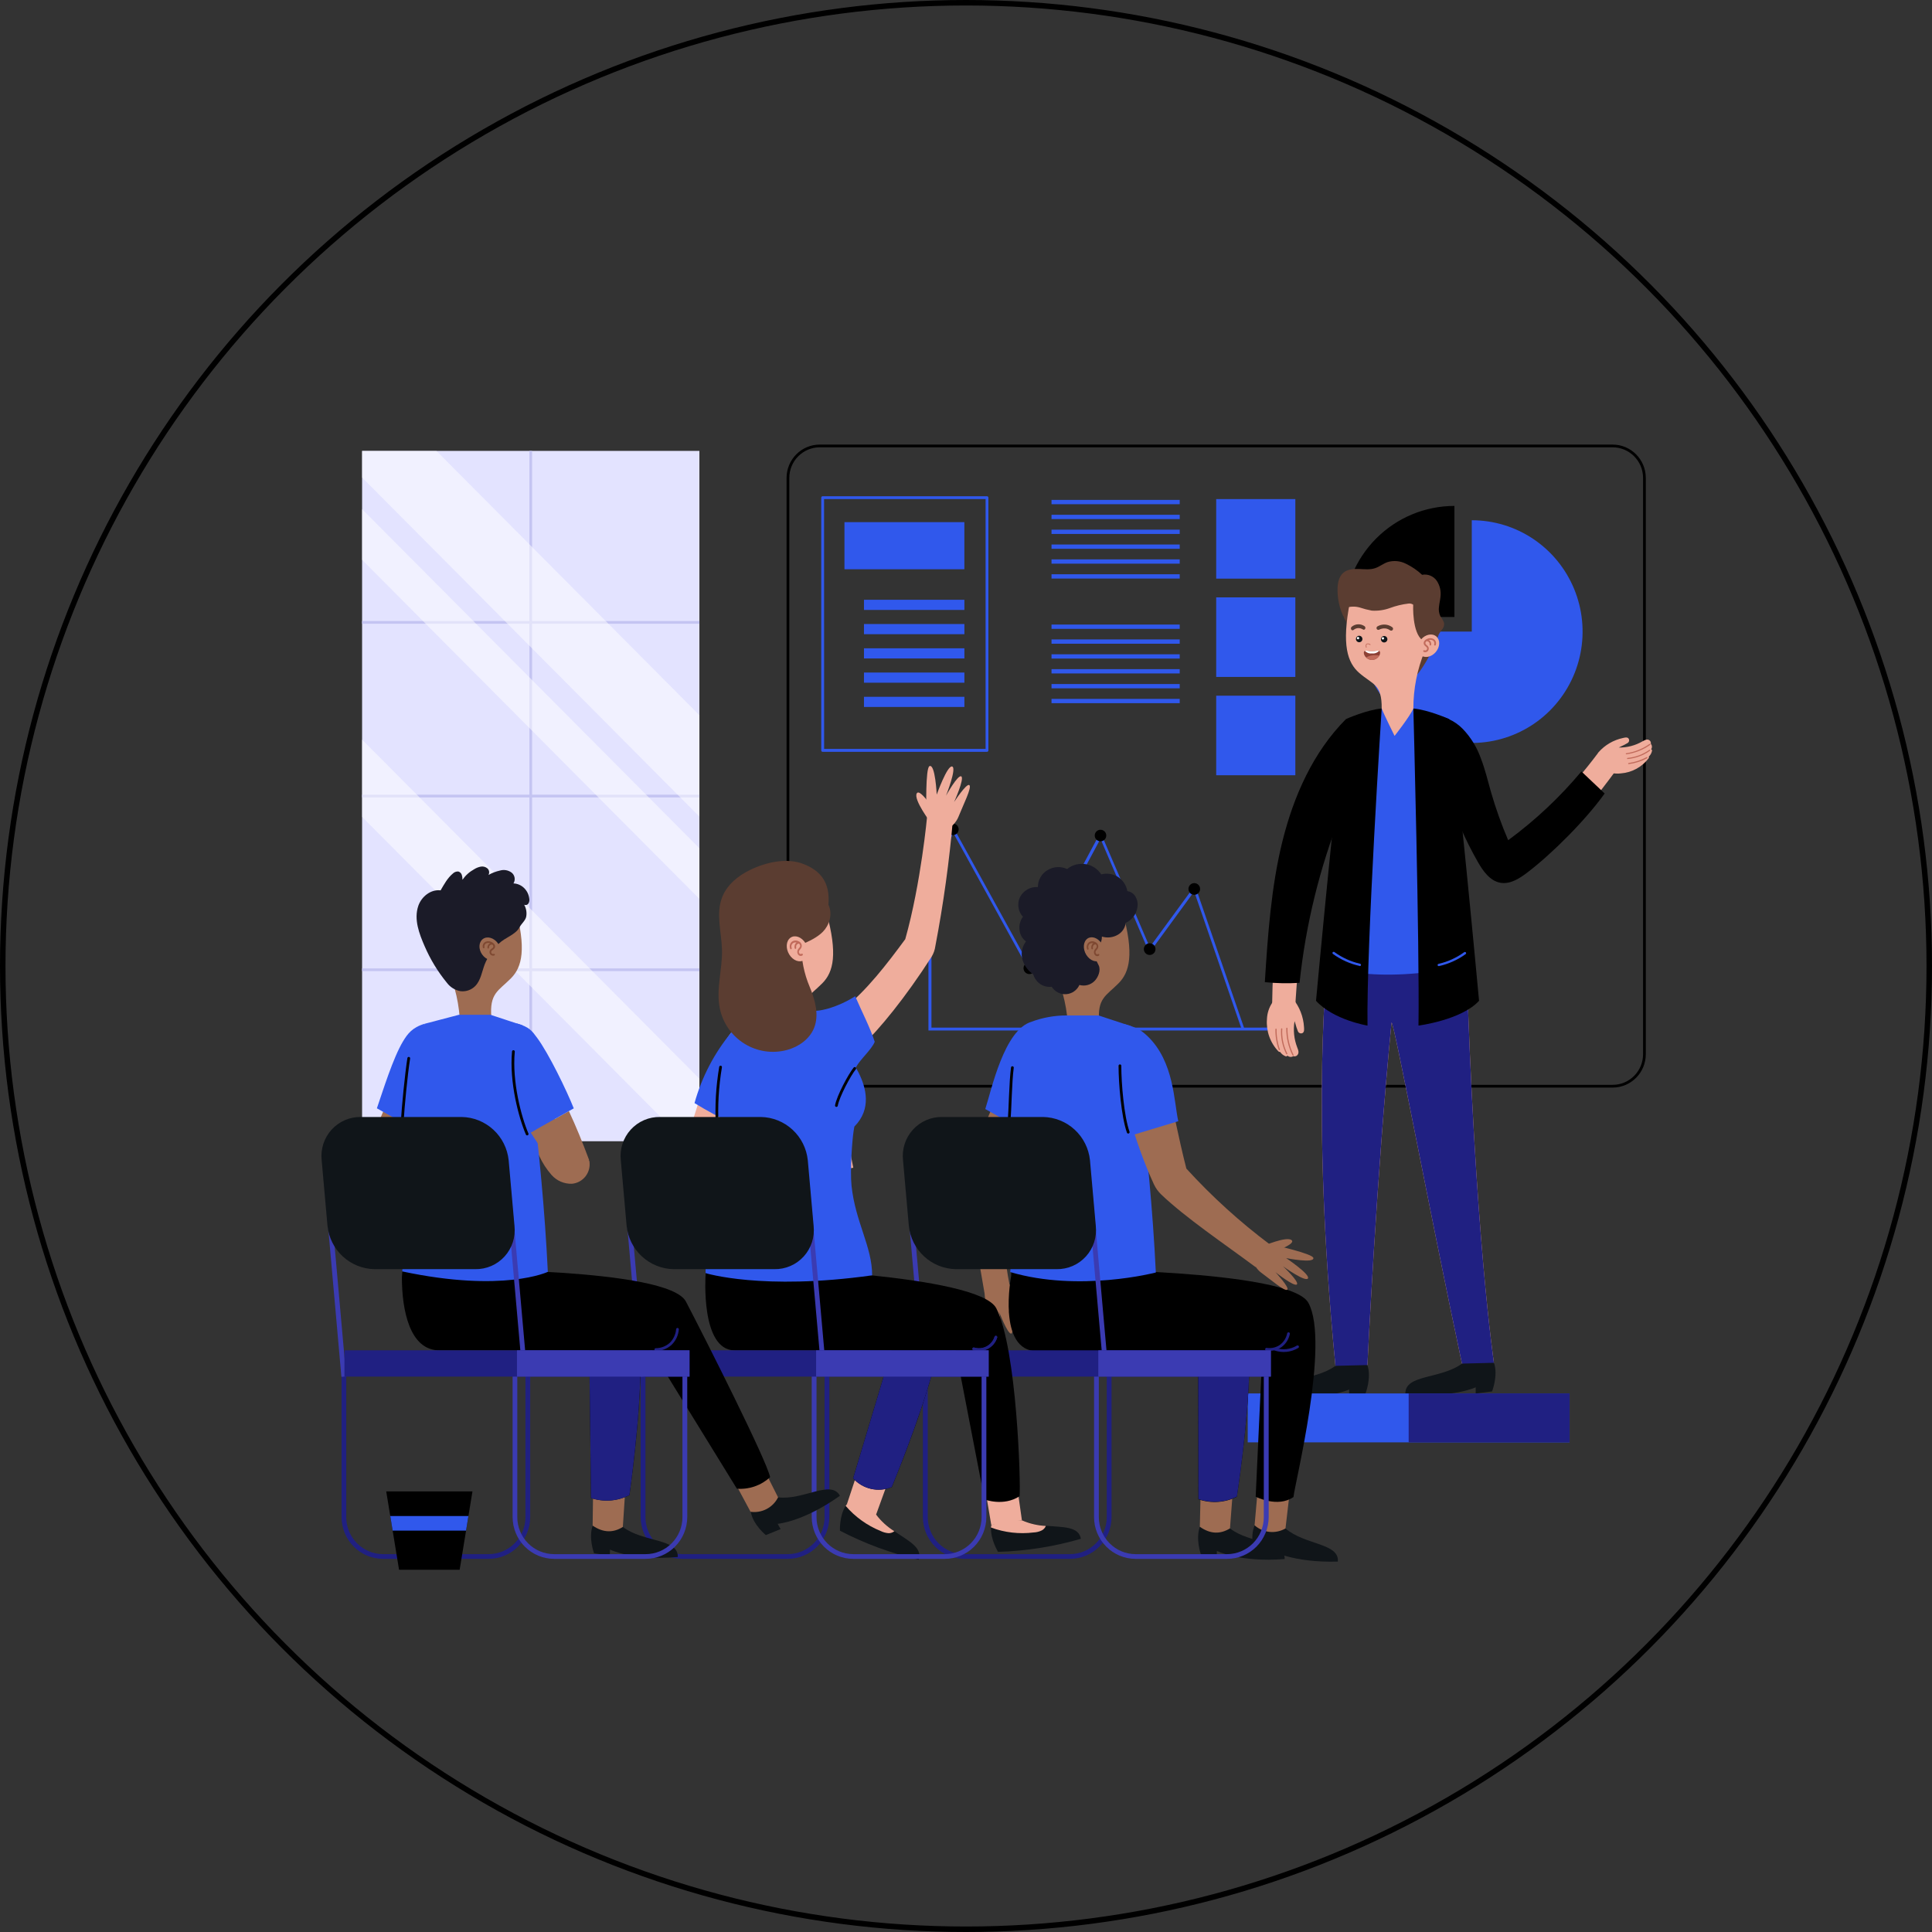 <svg xmlns="http://www.w3.org/2000/svg" width="352" height="352" viewBox="0 0 352 352" fill="none"><rect x="0" y="0" width="352" height="352" fill="#333333" stroke="none"/><g clip-path="url(#clip0_224_192)"><path d="M127.427 82.15H65.971V207.928H127.427V82.15Z" fill="#E3E3FF"></path><path d="M96.945 207.928H96.453V176.932H65.971V176.437H96.453V145.286H65.971V144.791H96.453V113.641H65.971V113.151H96.453V82.15H96.945V113.151H127.427V113.641H96.945V144.791H127.427V145.286H96.945V176.437H127.427V176.932H96.945V207.928Z" fill="#C4C4F2"></path><g opacity="0.5"><path d="M127.427 148.78L65.971 87.001V82.15H79.516L127.427 130.308V148.78Z" fill="white"></path><path d="M127.427 163.774L65.971 101.996V92.768L127.427 154.546V163.774Z" fill="white"></path><path d="M127.427 207.928H124.763L65.971 148.833V134.759L127.427 196.532V207.928Z" fill="white"></path></g><path d="M149.354 81.25H293.811C297.01 81.25 299.606 83.857 299.606 87.076V192.076C299.606 195.294 297.01 197.901 293.811 197.901H149.354C146.155 197.901 143.559 195.294 143.559 192.076V87.076C143.559 83.857 146.155 81.25 149.354 81.25Z" stroke="black" stroke-width="0.5"></path><path d="M244.809 112.411C244.822 107.04 246.953 101.894 250.736 98.1C254.519 94.307 259.644 92.177 264.988 92.177V112.411H244.809Z" fill="black"></path><path d="M247.972 115.073C247.972 119.086 249.156 123.009 251.374 126.345C253.592 129.682 256.744 132.282 260.433 133.817C264.121 135.353 268.18 135.754 272.095 134.971C276.01 134.188 279.607 132.255 282.429 129.417C285.252 126.579 287.174 122.964 287.952 119.028C288.73 115.092 288.33 111.013 286.801 107.306C285.273 103.599 282.685 100.431 279.365 98.202C276.045 95.974 272.142 94.785 268.15 94.786V115.073H247.972Z" fill="#3058EC"></path><path d="M226.649 187.23L217.877 161.783C217.861 161.738 217.833 161.699 217.797 161.669C217.761 161.639 217.717 161.619 217.67 161.612C217.624 161.605 217.577 161.611 217.534 161.629C217.491 161.647 217.454 161.676 217.427 161.713L209.48 172.565L200.718 152.129C200.7 152.084 200.669 152.045 200.63 152.017C200.59 151.989 200.544 151.972 200.496 151.969C200.446 151.965 200.396 151.976 200.353 152.001C200.309 152.025 200.274 152.063 200.252 152.108L187.538 175.867L173.817 150.973C173.795 150.929 173.759 150.893 173.716 150.87C173.672 150.846 173.623 150.836 173.574 150.84C173.524 150.842 173.477 150.858 173.437 150.888C173.397 150.917 173.367 150.958 173.351 151.005L169.685 160.627V145.042H169.156V187.752H230.999V187.219L226.649 187.23ZM169.707 162.081L173.653 151.713L187.337 176.532C187.353 176.578 187.385 176.616 187.427 176.64C187.468 176.665 187.517 176.674 187.564 176.666C187.61 176.665 187.655 176.653 187.694 176.63C187.733 176.606 187.765 176.573 187.787 176.532L200.501 152.826L209.226 173.188C209.243 173.231 209.272 173.268 209.309 173.296C209.345 173.324 209.389 173.341 209.434 173.346C209.48 173.351 209.526 173.343 209.568 173.324C209.609 173.305 209.645 173.274 209.671 173.236L217.57 162.422L226.12 187.23H169.707V162.081Z" fill="#3058EC"></path><path d="M200.506 153.284C201.086 153.284 201.555 152.812 201.555 152.23C201.555 151.648 201.086 151.176 200.506 151.176C199.927 151.176 199.457 151.648 199.457 152.23C199.457 152.812 199.927 153.284 200.506 153.284Z" fill="black"></path><path d="M218.65 161.964C218.65 162.174 218.588 162.38 218.472 162.555C218.355 162.731 218.19 162.867 217.996 162.948C217.803 163.028 217.59 163.049 217.384 163.008C217.179 162.967 216.99 162.866 216.842 162.717C216.693 162.568 216.592 162.378 216.552 162.172C216.511 161.965 216.532 161.751 216.612 161.556C216.692 161.362 216.828 161.195 217.002 161.078C217.176 160.961 217.381 160.899 217.591 160.899C217.872 160.899 218.141 161.011 218.34 161.211C218.539 161.41 218.65 161.681 218.65 161.964Z" fill="black"></path><path d="M188.603 176.405C188.603 176.615 188.541 176.821 188.424 176.996C188.308 177.171 188.142 177.308 187.949 177.389C187.755 177.469 187.542 177.49 187.337 177.449C187.131 177.408 186.942 177.307 186.794 177.158C186.646 177.009 186.545 176.819 186.504 176.612C186.463 176.406 186.484 176.192 186.564 175.997C186.645 175.803 186.78 175.636 186.955 175.519C187.129 175.402 187.334 175.34 187.543 175.34C187.824 175.34 188.094 175.452 188.292 175.652C188.491 175.851 188.603 176.122 188.603 176.405Z" fill="black"></path><path d="M210.524 172.922C210.524 173.133 210.462 173.339 210.345 173.514C210.229 173.689 210.063 173.826 209.87 173.906C209.676 173.987 209.463 174.008 209.258 173.967C209.052 173.926 208.863 173.824 208.715 173.675C208.567 173.526 208.466 173.337 208.425 173.13C208.384 172.923 208.405 172.709 208.485 172.515C208.566 172.32 208.701 172.154 208.876 172.037C209.05 171.92 209.255 171.857 209.464 171.857C209.745 171.857 210.015 171.97 210.214 172.169C210.412 172.369 210.524 172.64 210.524 172.922Z" fill="black"></path><path d="M173.611 152.156C174.19 152.156 174.66 151.683 174.66 151.101C174.66 150.519 174.19 150.047 173.611 150.047C173.032 150.047 172.562 150.519 172.562 151.101C172.562 151.683 173.032 152.156 173.611 152.156Z" fill="black"></path><path d="M179.819 136.98H149.883C149.849 136.98 149.816 136.974 149.784 136.962C149.753 136.949 149.724 136.931 149.7 136.907C149.676 136.883 149.657 136.855 149.644 136.823C149.63 136.792 149.624 136.758 149.624 136.724V90.67C149.624 90.601 149.651 90.534 149.7 90.485C149.748 90.436 149.814 90.409 149.883 90.409H179.819C179.888 90.409 179.954 90.436 180.003 90.485C180.052 90.534 180.079 90.601 180.079 90.67V136.724C180.079 136.758 180.072 136.792 180.059 136.823C180.046 136.855 180.027 136.883 180.003 136.907C179.979 136.931 179.95 136.949 179.918 136.962C179.887 136.974 179.853 136.98 179.819 136.98ZM150.153 136.447H179.571V90.925H150.143L150.153 136.447Z" fill="#3058EC"></path><path d="M175.703 95.132H153.856V103.716H175.703V95.132Z" fill="#3058EC"></path><path d="M175.709 109.275H157.411V111.128H175.709V109.275Z" fill="#3058EC"></path><path d="M175.709 113.694H157.411V115.547H175.709V113.694Z" fill="#3058EC"></path><path d="M175.709 118.114H157.411V119.967H175.709V118.114Z" fill="#3058EC"></path><path d="M175.709 122.534H157.411V124.387H175.709V122.534Z" fill="#3058EC"></path><path d="M175.709 126.953H157.411V128.806H175.709V126.953Z" fill="#3058EC"></path><path d="M214.937 91.08H191.58V91.863H214.937V91.08Z" fill="#3058EC"></path><path d="M214.937 93.79H191.58V94.573H214.937V93.79Z" fill="#3058EC"></path><path d="M214.937 96.501H191.58V97.283H214.937V96.501Z" fill="#3058EC"></path><path d="M214.937 99.206H191.58V99.988H214.937V99.206Z" fill="#3058EC"></path><path d="M214.937 101.916H191.58V102.699H214.937V101.916Z" fill="#3058EC"></path><path d="M214.937 104.626H191.58V105.409H214.937V104.626Z" fill="#3058EC"></path><path d="M214.937 113.79H191.58V114.573H214.937V113.79Z" fill="#3058EC"></path><path d="M214.937 116.5H191.58V117.283H214.937V116.5Z" fill="#3058EC"></path><path d="M214.937 119.206H191.58V119.988H214.937V119.206Z" fill="#3058EC"></path><path d="M214.937 121.916H191.58V122.699H214.937V121.916Z" fill="#3058EC"></path><path d="M214.937 124.626H191.58V125.409H214.937V124.626Z" fill="#3058EC"></path><path d="M214.937 127.331H191.58V128.114H214.937V127.331Z" fill="#3058EC"></path><path d="M236.005 90.931H221.585V105.425H236.005V90.931Z" fill="#3058EC"></path><path d="M236.005 108.838H221.585V123.332H236.005V108.838Z" fill="#3058EC"></path><path d="M236.005 126.751H221.585V141.245H236.005V126.751Z" fill="#3058EC"></path><path d="M253.926 174.009L241.954 174.2C241.954 174.2 238.659 201.554 243.31 248.849C245.254 250.031 247.204 249.956 249.137 248.705C249.137 248.705 250.764 214.477 253.529 186.288M253.529 186.288C254.022 186.288 260.511 221.075 266.36 248.439C268.283 249.637 270.232 249.53 272.187 248.295C272.187 248.295 268.664 224.988 267.133 173.796L253.889 174.009" fill="#EFAD9C"></path><path d="M253.926 174.009L241.954 174.2C241.954 174.2 238.659 201.554 243.31 248.849C245.254 250.031 247.204 249.956 249.137 248.705C249.137 248.705 250.764 214.477 253.529 186.288M253.529 186.288C254.022 186.288 260.511 221.075 266.36 248.439C268.283 249.637 270.232 249.53 272.187 248.295C272.187 248.295 268.664 224.988 267.133 173.796L253.889 174.009" fill="#202082"></path><path d="M243.31 248.849C239.443 251.703 232.927 250.776 232.985 254.317C241.509 255.228 245.8 253.162 245.8 253.162V254.301L248.772 253.923C248.772 253.923 249.927 251.037 249.127 248.705L243.31 248.849Z" fill="#101519"></path><path d="M266.37 248.439C262.503 251.298 255.987 250.372 256.051 253.907C264.574 254.818 268.865 252.757 268.865 252.757V253.891L271.843 253.513C271.843 253.513 272.992 250.633 272.197 248.295L266.37 248.439Z" fill="#101519"></path><path d="M274.894 153.87C281.028 149.046 286.501 143.43 291.173 137.166L295.072 139.482C289.902 146.532 286.665 150.329 282.31 154.727C281.177 155.867 278.989 157.672 277.013 159.232C276.512 159.629 275.932 159.913 275.312 160.064C274.692 160.215 274.047 160.229 273.421 160.105C272.795 159.982 272.203 159.724 271.685 159.349C271.168 158.974 270.737 158.491 270.423 157.933C262.567 144.003 261.883 135.223 261.883 135.223L271.318 144.014C272.176 147.41 273.368 150.712 274.878 153.87" fill="#EFAD9C"></path><path d="M291.221 137.081C291.198 137.106 291.181 137.135 291.17 137.168C291.16 137.2 291.157 137.234 291.162 137.268C291.166 137.302 291.178 137.334 291.197 137.362C291.215 137.391 291.24 137.415 291.269 137.432C291.266 137.459 291.266 137.486 291.269 137.512C291.269 138.577 291.396 139.855 292.439 140.441C293.344 140.868 294.35 141.028 295.342 140.904C296.333 140.828 297.296 140.54 298.168 140.059C299.039 139.579 299.799 138.918 300.396 138.119C300.42 138.081 300.433 138.037 300.433 137.992C300.433 137.946 300.42 137.902 300.396 137.864C300.698 137.579 300.906 137.207 300.989 136.799C301.003 136.741 300.994 136.68 300.964 136.629C300.935 136.577 300.887 136.539 300.83 136.522C300.874 136.452 300.91 136.377 300.936 136.298C300.979 136.165 300.987 136.022 300.958 135.885C300.929 135.748 300.865 135.62 300.772 135.515C300.796 135.396 300.785 135.273 300.741 135.159C300.697 135.046 300.621 134.948 300.523 134.877C300.084 134.557 299.612 134.877 299.225 135.084C297.921 135.836 296.438 136.221 294.934 136.197L295.332 135.995C295.744 135.817 296.144 135.61 296.529 135.377C296.6 135.337 296.662 135.282 296.71 135.215C296.758 135.149 296.791 135.073 296.807 134.992C296.822 134.911 296.82 134.828 296.801 134.749C296.781 134.669 296.744 134.594 296.693 134.53C296.444 134.254 296.004 134.392 295.708 134.456C293.969 134.82 292.395 135.741 291.221 137.081Z" fill="#EFAD9C"></path><path d="M300.693 135.59C300.7 135.611 300.701 135.634 300.694 135.655C300.687 135.676 300.674 135.694 300.656 135.707C299.368 136.62 297.882 137.211 296.322 137.432C296.296 137.434 296.27 137.427 296.248 137.411C296.227 137.396 296.212 137.373 296.206 137.347C296.204 137.334 296.205 137.32 296.209 137.308C296.213 137.295 296.219 137.283 296.228 137.272C296.236 137.262 296.246 137.253 296.258 137.247C296.27 137.241 296.283 137.237 296.296 137.235C297.821 137.012 299.272 136.432 300.534 135.542C300.544 135.534 300.557 135.529 300.569 135.526C300.582 135.523 300.595 135.523 300.608 135.525C300.621 135.528 300.634 135.533 300.645 135.54C300.655 135.548 300.665 135.557 300.672 135.569L300.693 135.59Z" fill="#C16B5B"></path><path d="M300.64 136.671C300.647 136.692 300.648 136.715 300.641 136.736C300.634 136.757 300.621 136.775 300.603 136.788C299.409 137.642 298.01 138.16 296.55 138.29C296.537 138.291 296.523 138.29 296.511 138.286C296.498 138.282 296.486 138.276 296.476 138.268C296.465 138.259 296.457 138.249 296.45 138.237C296.444 138.225 296.44 138.212 296.439 138.199C296.437 138.186 296.439 138.172 296.442 138.16C296.446 138.147 296.452 138.135 296.461 138.124C296.469 138.114 296.479 138.105 296.491 138.099C296.503 138.093 296.516 138.089 296.529 138.087C297.954 137.962 299.32 137.456 300.486 136.623C300.505 136.605 300.529 136.596 300.555 136.596C300.581 136.596 300.605 136.605 300.624 136.623C300.635 136.636 300.641 136.653 300.64 136.671Z" fill="#C16B5B"></path><path d="M300.142 138.039C300.148 138.061 300.147 138.083 300.138 138.104C300.129 138.124 300.114 138.141 300.094 138.151C299.051 138.705 297.917 139.066 296.746 139.216C296.719 139.22 296.692 139.212 296.671 139.196C296.65 139.179 296.636 139.155 296.632 139.128C296.629 139.101 296.636 139.074 296.652 139.053C296.669 139.031 296.693 139.017 296.72 139.014C297.868 138.862 298.979 138.501 299.999 137.949C300.01 137.942 300.023 137.939 300.036 137.937C300.049 137.936 300.062 137.937 300.074 137.941C300.087 137.945 300.098 137.952 300.108 137.96C300.118 137.969 300.126 137.98 300.131 137.991C300.136 137.992 300.141 137.995 300.145 137.998C300.149 138.002 300.151 138.007 300.152 138.012C300.154 138.017 300.153 138.022 300.151 138.027C300.149 138.032 300.146 138.036 300.142 138.039Z" fill="#C16B5B"></path><path d="M274.783 153.082C273.55 150.209 272.499 147.26 271.636 144.254C271.053 142.214 270.576 140.148 269.803 138.167C269.098 136.161 267.972 134.331 266.503 132.8C265.012 131.265 262.988 130.37 260.855 130.302C261.707 139.706 264.566 148.814 269.236 157.006C270.2 158.705 271.472 160.521 273.395 160.84C275.143 161.133 276.801 160.079 278.215 159.009C282.824 155.515 289.006 149.285 292.36 144.568C290.961 143.226 289.547 141.905 288.122 140.553C284.192 145.253 279.714 149.459 274.783 153.082Z" fill="black"></path><path d="M242.696 134.647C242.696 134.647 232.286 146.953 231.772 183.157H236.01C236.01 183.157 236.81 161.005 243.956 147.518L242.696 134.647Z" fill="#EFAD9C"></path><path d="M235.549 181.942C235.526 181.914 235.497 181.892 235.464 181.877C235.431 181.861 235.395 181.853 235.359 181.853C235.322 181.853 235.286 181.861 235.253 181.877C235.22 181.892 235.191 181.914 235.168 181.942C235.143 181.929 235.116 181.918 235.088 181.911C233.934 181.751 232.583 181.671 231.793 182.693C231.196 183.592 230.862 184.642 230.829 185.723C230.749 186.795 230.897 187.871 231.262 188.881C231.628 189.891 232.202 190.811 232.948 191.58C232.983 191.615 233.027 191.639 233.074 191.651C233.122 191.662 233.172 191.66 233.218 191.644C233.469 192.013 233.826 192.295 234.241 192.454C234.299 192.476 234.364 192.475 234.422 192.451C234.48 192.427 234.527 192.383 234.553 192.326C234.624 192.383 234.7 192.433 234.781 192.475C234.915 192.543 235.065 192.574 235.215 192.565C235.365 192.556 235.51 192.506 235.634 192.422C235.756 192.468 235.888 192.478 236.015 192.449C236.142 192.421 236.258 192.356 236.349 192.262C236.762 191.841 236.524 191.293 236.349 190.84C235.759 189.316 235.591 187.66 235.862 186.048C235.909 186.197 235.957 186.351 236.01 186.501C236.132 186.972 236.286 187.435 236.471 187.885C236.503 187.967 236.552 188.042 236.615 188.104C236.678 188.165 236.754 188.213 236.837 188.243C236.92 188.272 237.008 188.284 237.096 188.276C237.183 188.269 237.268 188.243 237.345 188.199C237.674 187.975 237.599 187.486 237.583 187.134C237.474 185.23 236.761 183.41 235.549 181.942Z" fill="#EFAD9C"></path><path d="M235.602 192.331C235.579 192.336 235.555 192.333 235.534 192.322C235.513 192.311 235.496 192.294 235.486 192.273C234.726 190.744 234.338 189.056 234.352 187.347C234.355 187.319 234.367 187.293 234.388 187.273C234.408 187.253 234.435 187.242 234.463 187.241C234.478 187.241 234.492 187.244 234.505 187.249C234.518 187.255 234.53 187.263 234.54 187.274C234.55 187.284 234.558 187.297 234.563 187.31C234.568 187.324 234.57 187.338 234.569 187.353C234.554 189.026 234.934 190.679 235.676 192.177C235.683 192.189 235.687 192.203 235.688 192.217C235.689 192.231 235.687 192.245 235.682 192.259C235.678 192.272 235.671 192.284 235.662 192.295C235.653 192.306 235.641 192.314 235.629 192.321L235.602 192.331Z" fill="#C16B5B"></path><path d="M234.463 192.097C234.44 192.103 234.416 192.1 234.394 192.089C234.373 192.078 234.356 192.06 234.347 192.038C233.635 190.621 233.311 189.038 233.409 187.454C233.41 187.44 233.413 187.426 233.419 187.413C233.425 187.401 233.434 187.389 233.444 187.38C233.454 187.37 233.466 187.363 233.479 187.358C233.492 187.354 233.506 187.352 233.52 187.352C233.535 187.352 233.549 187.355 233.561 187.361C233.574 187.367 233.586 187.375 233.596 187.386C233.605 187.396 233.612 187.409 233.617 187.422C233.621 187.436 233.622 187.45 233.621 187.464C233.526 189.012 233.842 190.558 234.537 191.942C234.544 191.955 234.548 191.969 234.549 191.983C234.55 191.997 234.548 192.011 234.544 192.024C234.539 192.038 234.532 192.05 234.523 192.061C234.514 192.071 234.502 192.08 234.49 192.086L234.463 192.097Z" fill="#C16B5B"></path><path d="M233.102 191.346C233.077 191.348 233.052 191.341 233.031 191.328C233.01 191.315 232.994 191.295 232.985 191.272C232.557 190.066 232.348 188.792 232.371 187.512C232.372 187.484 232.384 187.456 232.405 187.437C232.426 187.417 232.453 187.406 232.482 187.406C232.51 187.408 232.536 187.421 232.556 187.442C232.575 187.462 232.587 187.489 232.588 187.518C232.566 188.772 232.77 190.021 233.192 191.202C233.2 191.229 233.198 191.258 233.185 191.283C233.172 191.308 233.15 191.327 233.123 191.335L233.102 191.346Z" fill="#C16B5B"></path><path d="M244.348 148.183C240.438 158.084 237.889 168.474 236.773 179.067C234.665 179.199 232.549 179.158 230.448 178.945C230.978 170.457 231.603 161.5 233.658 153.252C235.714 145.004 239.242 137.044 245.217 131.021C246.097 136.415 246.346 143.098 244.348 148.183Z" fill="black"></path><path d="M257.507 129.088L263.382 131.011C263.382 131.011 266.402 156.319 267.838 175.835C249.344 179.77 241.451 175.792 241.451 175.792C242.547 152.816 245.901 131.011 245.901 131.011L251.728 129.088H257.507Z" fill="#3058EC"></path><path d="M257.507 129.088C257.507 129.088 258.657 172.166 258.44 186.857C258.44 186.857 266.275 185.851 269.475 182.342C269.475 182.342 265.088 134.951 264.034 131.011C264.034 131.011 260.204 129.312 257.507 129.088Z" fill="black"></path><path d="M262.138 176.016H262.185C263.929 175.627 265.577 174.886 267.027 173.838C267.074 173.804 267.106 173.753 267.115 173.696C267.125 173.638 267.111 173.579 267.077 173.532C267.044 173.485 266.993 173.453 266.936 173.443C266.878 173.434 266.82 173.447 266.773 173.481C265.371 174.501 263.778 175.226 262.09 175.611C262.034 175.624 261.985 175.659 261.954 175.708C261.923 175.756 261.913 175.816 261.926 175.872C261.941 175.916 261.97 175.953 262.008 175.979C262.046 176.005 262.092 176.018 262.138 176.016Z" fill="#3058EC"></path><path d="M251.738 129.088C251.738 129.088 248.936 172.166 249.153 186.857C249.153 186.857 242.971 185.851 239.771 182.342C239.771 182.342 244.158 134.951 245.217 131.011C245.217 131.011 249.042 129.312 251.738 129.088Z" fill="black"></path><path d="M247.749 176.016C247.799 176.015 247.846 175.998 247.884 175.967C247.923 175.936 247.95 175.893 247.961 175.846C247.968 175.817 247.968 175.788 247.963 175.759C247.958 175.731 247.947 175.704 247.931 175.679C247.915 175.655 247.895 175.634 247.871 175.618C247.847 175.602 247.82 175.59 247.792 175.585C246.106 175.199 244.515 174.474 243.114 173.455C243.067 173.421 243.008 173.407 242.951 173.416C242.893 173.425 242.842 173.456 242.807 173.503C242.774 173.551 242.761 173.61 242.771 173.668C242.78 173.726 242.813 173.777 242.86 173.811C244.31 174.86 245.957 175.602 247.702 175.989L247.749 176.016Z" fill="#3058EC"></path><path d="M245.381 113.476C247.644 117.171 252.321 118.364 254.53 122.07C255.012 122.88 255.621 123.79 256.649 123.78C257.619 123.78 258.238 122.906 258.768 122.182C260.198 120.139 261.337 117.906 262.153 115.547C262.358 115.183 262.595 114.839 262.863 114.52C263.075 114.208 263.156 113.826 263.091 113.455C262.926 113.039 262.705 112.649 262.434 112.294C262.174 111.748 262.083 111.135 262.175 110.537C262.233 109.94 262.386 109.355 262.445 108.753C262.583 107.728 262.346 106.687 261.777 105.824C261.485 105.401 261.076 105.072 260.602 104.877C260.127 104.682 259.606 104.63 259.102 104.727C258.232 103.913 257.244 103.236 256.172 102.72C255.126 102.182 253.912 102.073 252.787 102.416C252.009 102.693 251.346 103.247 250.557 103.513C249.604 103.838 248.56 103.7 247.548 103.662C246.536 103.625 245.429 103.726 244.687 104.408C243.946 105.089 243.713 106.229 243.692 107.267C243.647 109.457 244.234 111.614 245.381 113.476Z" fill="#5B3D31"></path><path d="M258.445 109.126C255.886 104.296 246.706 105.846 245.954 109.658C244.412 117.496 245.493 120.734 247.649 122.608C250.139 124.781 251.781 124.584 251.738 129.094C252.162 130.201 254.085 134.078 254.085 134.078C254.085 134.078 256.861 130.558 257.507 129.094C257.503 125.496 258.207 121.932 259.579 118.609C259.579 118.609 259.499 111.117 258.445 109.126Z" fill="#EFAD9C"></path><path d="M245.286 110.718C245.506 109.502 246.029 108.363 246.806 107.406C248.168 105.585 252.104 105.169 255.399 105.808C258.694 106.447 260.167 107.938 260.241 110.329C260.315 112.72 260.538 115.734 260.538 115.734L259.24 116.714C257.227 115.334 257.476 110.169 257.476 110.169C257.211 109.986 256.886 109.915 256.57 109.972C255.441 110.109 254.332 110.377 253.264 110.771C252.195 111.164 251.057 111.327 249.921 111.25C249.171 111.109 248.431 110.917 247.707 110.675C246.912 110.46 246.073 110.475 245.286 110.718Z" fill="#5B3D31"></path><path d="M252.777 116.474C252.775 116.552 252.759 116.628 252.728 116.699C252.697 116.77 252.653 116.835 252.597 116.889C252.542 116.943 252.476 116.985 252.404 117.013C252.332 117.042 252.255 117.056 252.178 117.054C252.101 117.054 252.025 117.039 251.953 117.009C251.882 116.979 251.818 116.934 251.764 116.879C251.71 116.823 251.668 116.757 251.64 116.685C251.612 116.613 251.599 116.536 251.601 116.458C251.601 116.38 251.617 116.304 251.648 116.232C251.678 116.161 251.722 116.096 251.777 116.042C251.832 115.987 251.897 115.944 251.969 115.915C252.04 115.886 252.117 115.872 252.194 115.872C252.351 115.875 252.5 115.94 252.609 116.053C252.718 116.165 252.778 116.317 252.777 116.474Z" fill="#101519"></path><path d="M252.173 116.303C252.173 116.332 252.167 116.36 252.156 116.386C252.145 116.412 252.129 116.436 252.109 116.456C252.089 116.476 252.065 116.491 252.038 116.502C252.012 116.512 251.984 116.517 251.956 116.516C251.927 116.517 251.899 116.512 251.872 116.501C251.846 116.491 251.822 116.474 251.802 116.454C251.782 116.433 251.767 116.409 251.757 116.382C251.747 116.355 251.742 116.327 251.744 116.298C251.744 116.27 251.749 116.242 251.76 116.215C251.771 116.189 251.787 116.165 251.808 116.146C251.828 116.126 251.852 116.11 251.878 116.1C251.905 116.089 251.933 116.084 251.961 116.085C252.018 116.087 252.072 116.11 252.111 116.151C252.151 116.192 252.173 116.246 252.173 116.303Z" fill="white"></path><path d="M248.226 116.426C248.226 116.504 248.211 116.581 248.181 116.653C248.151 116.724 248.107 116.789 248.052 116.844C247.997 116.899 247.931 116.941 247.859 116.97C247.787 116.999 247.71 117.013 247.633 117.012C247.477 117.012 247.327 116.949 247.217 116.839C247.107 116.728 247.045 116.577 247.045 116.421C247.045 116.264 247.107 116.114 247.217 116.003C247.327 115.892 247.477 115.83 247.633 115.83C247.711 115.829 247.789 115.844 247.861 115.874C247.933 115.903 247.999 115.947 248.054 116.003C248.109 116.058 248.153 116.124 248.182 116.197C248.212 116.27 248.227 116.347 248.226 116.426Z" fill="#101519"></path><path d="M247.643 116.261C247.643 116.319 247.621 116.374 247.58 116.415C247.539 116.456 247.484 116.479 247.426 116.479C247.369 116.479 247.313 116.456 247.273 116.415C247.232 116.374 247.209 116.319 247.209 116.261C247.209 116.203 247.232 116.147 247.273 116.107C247.313 116.066 247.369 116.043 247.426 116.043C247.484 116.043 247.539 116.066 247.58 116.107C247.621 116.147 247.643 116.203 247.643 116.261Z" fill="white"></path><path d="M248.645 114.115C248.293 113.857 247.866 113.726 247.431 113.744C246.996 113.761 246.58 113.926 246.25 114.211C246.186 114.273 246.145 114.356 246.134 114.445C246.123 114.535 246.144 114.625 246.192 114.701C246.213 114.736 246.242 114.765 246.276 114.788C246.31 114.811 246.349 114.825 246.389 114.831C246.429 114.838 246.471 114.835 246.51 114.823C246.549 114.812 246.585 114.792 246.616 114.765C246.896 114.527 247.257 114.41 247.622 114.44C247.807 114.456 247.986 114.507 248.152 114.589C248.3 114.664 248.438 114.797 248.602 114.701C248.644 114.679 248.679 114.646 248.703 114.605C248.752 114.529 248.773 114.439 248.763 114.349C248.752 114.26 248.71 114.177 248.645 114.115Z" fill="#5B3D31"></path><path d="M250.933 114.142C251.353 113.888 251.838 113.767 252.327 113.792C252.816 113.818 253.286 113.99 253.677 114.285C253.749 114.343 253.796 114.427 253.806 114.518C253.817 114.61 253.792 114.702 253.736 114.775C253.678 114.846 253.594 114.892 253.504 114.903C253.413 114.914 253.321 114.889 253.248 114.834C252.919 114.583 252.51 114.462 252.099 114.493C251.893 114.506 251.691 114.551 251.5 114.626C251.331 114.695 251.166 114.823 250.97 114.722C250.924 114.702 250.886 114.669 250.859 114.626C250.832 114.59 250.813 114.548 250.802 114.504C250.791 114.459 250.789 114.414 250.796 114.369C250.803 114.323 250.819 114.28 250.842 114.241C250.866 114.202 250.897 114.169 250.933 114.142Z" fill="#5B3D31"></path><path d="M248.941 118.034C248.925 118.034 248.909 118.029 248.896 118.019C248.883 118.01 248.873 117.996 248.867 117.981C248.73 117.448 248.899 117.305 249.069 117.251C249.174 117.229 249.283 117.23 249.388 117.254C249.493 117.278 249.592 117.324 249.678 117.39C249.685 117.397 249.69 117.405 249.694 117.414C249.698 117.423 249.7 117.433 249.7 117.443C249.7 117.453 249.698 117.463 249.694 117.472C249.69 117.481 249.685 117.489 249.678 117.496C249.663 117.509 249.644 117.517 249.625 117.517C249.605 117.517 249.586 117.509 249.572 117.496C249.506 117.442 249.429 117.403 249.347 117.381C249.265 117.36 249.179 117.358 249.095 117.374C248.941 117.422 248.91 117.603 248.994 117.906C248.998 117.916 248.999 117.926 248.998 117.937C248.997 117.947 248.994 117.957 248.989 117.966C248.984 117.975 248.977 117.983 248.969 117.989C248.961 117.995 248.951 118 248.941 118.002V118.034Z" fill="#C16B5B"></path><path d="M251.399 118.71C251.219 118.37 250.631 118.668 249.964 118.668C249.296 118.668 248.714 118.37 248.533 118.71C248.295 119.147 248.872 120.228 249.964 120.228C251.055 120.228 251.643 119.147 251.399 118.71Z" fill="#8E4136"></path><path d="M251.309 119.435C251.088 119.402 250.865 119.386 250.642 119.387C250.032 119.349 249.424 119.486 248.888 119.781C249.056 119.949 249.261 120.076 249.486 120.151C249.711 120.226 249.95 120.248 250.185 120.214C250.419 120.181 250.643 120.093 250.838 119.957C251.034 119.822 251.195 119.643 251.309 119.435Z" fill="#C16B5B"></path><path d="M249.964 119.046C250.2 119.08 250.441 119.055 250.666 118.974C250.89 118.892 251.091 118.756 251.251 118.577C250.992 118.471 250.504 118.668 249.964 118.668C249.423 118.668 248.941 118.471 248.682 118.577C248.841 118.755 249.041 118.891 249.264 118.973C249.488 119.055 249.728 119.08 249.964 119.046Z" fill="white"></path><path d="M261.587 118.801C260.792 119.738 259.552 119.978 258.811 119.333C258.069 118.689 258.122 117.427 258.917 116.495C259.711 115.563 260.956 115.318 261.692 115.963C262.429 116.607 262.381 117.864 261.587 118.801Z" fill="#EFAD9C"></path><path d="M261.179 116.41C260.993 116.318 260.789 116.27 260.583 116.27C260.376 116.27 260.172 116.318 259.987 116.41C259.806 116.483 259.648 116.604 259.531 116.761C259.463 116.848 259.418 116.951 259.4 117.06C259.381 117.168 259.39 117.28 259.425 117.384C259.495 117.541 259.607 117.676 259.748 117.773C259.832 117.835 259.906 117.911 259.966 117.997C260.002 118.061 260.016 118.136 260.008 118.21C259.999 118.283 259.968 118.352 259.918 118.407C259.867 118.459 259.802 118.494 259.731 118.508C259.66 118.521 259.586 118.512 259.521 118.481C259.483 118.466 259.441 118.465 259.403 118.479C259.365 118.493 259.333 118.52 259.314 118.556C259.305 118.574 259.3 118.595 259.299 118.615C259.298 118.636 259.301 118.656 259.308 118.675C259.314 118.695 259.325 118.713 259.339 118.728C259.353 118.743 259.37 118.755 259.388 118.764C259.471 118.801 259.562 118.821 259.653 118.822C259.745 118.825 259.837 118.808 259.922 118.772C260.007 118.736 260.083 118.682 260.146 118.615C260.237 118.511 260.294 118.382 260.31 118.245C260.326 118.108 260.3 117.97 260.236 117.848C260.158 117.726 260.06 117.62 259.944 117.534C259.845 117.469 259.765 117.379 259.711 117.273C259.696 117.216 259.694 117.157 259.706 117.099C259.718 117.042 259.743 116.988 259.78 116.943C259.811 116.896 259.85 116.856 259.897 116.825C260.057 116.819 260.215 116.874 260.336 116.98C260.389 117.041 260.428 117.114 260.45 117.192C260.472 117.27 260.476 117.352 260.464 117.432C260.46 117.453 260.46 117.474 260.464 117.494C260.469 117.514 260.477 117.533 260.489 117.55C260.501 117.567 260.516 117.581 260.533 117.592C260.551 117.603 260.57 117.61 260.591 117.613C260.627 117.614 260.663 117.601 260.691 117.578C260.719 117.555 260.738 117.522 260.744 117.486C260.765 117.359 260.758 117.23 260.723 117.106C260.688 116.983 260.627 116.869 260.543 116.772C260.477 116.705 260.4 116.651 260.315 116.612C260.547 116.545 260.795 116.564 261.014 116.666C261.142 116.732 261.241 116.842 261.294 116.976C261.346 117.111 261.349 117.259 261.3 117.395C261.285 117.433 261.284 117.475 261.298 117.513C261.312 117.552 261.339 117.583 261.375 117.603C261.393 117.612 261.413 117.617 261.433 117.618C261.454 117.619 261.474 117.616 261.494 117.609C261.513 117.602 261.53 117.591 261.546 117.578C261.561 117.564 261.573 117.547 261.581 117.528C261.66 117.324 261.662 117.099 261.588 116.893C261.514 116.688 261.369 116.516 261.179 116.41Z" fill="#C16B5B"></path><path d="M285.971 253.875H227.328V262.789H285.971V253.875Z" fill="#3058EC"></path><path d="M285.971 253.875H256.649V262.789H285.971V253.875Z" fill="#202082"></path><path d="M192.131 166.591C194.308 161.618 203.515 162.47 204.538 166.186C206.657 173.828 205.809 177.113 203.817 179.131C201.507 181.469 199.886 181.82 200.263 186.282C199.918 187.416 198.287 190.963 198.287 190.963C198.287 190.963 195.283 187.688 194.531 186.282C194.271 182.72 193.311 179.246 191.707 176.059C191.707 176.059 191.251 168.641 192.131 166.591Z" fill="#9E6C52"></path><path d="M200.172 175.878L198.806 173.125C199.365 173.017 199.87 172.716 200.231 172.273C200.593 171.807 200.78 171.228 200.761 170.638C201.241 170.786 201.747 170.833 202.246 170.777C202.746 170.72 203.228 170.56 203.664 170.308C204.057 170.083 204.392 169.769 204.643 169.391C204.894 169.013 205.054 168.581 205.11 168.13C205.754 167.839 206.301 167.367 206.685 166.771C207.068 166.175 207.272 165.48 207.271 164.77C207.27 164.215 207.102 163.673 206.789 163.215C206.627 162.984 206.42 162.788 206.181 162.64C205.941 162.491 205.674 162.394 205.396 162.352C205.306 161.826 205.108 161.323 204.813 160.879C204.518 160.434 204.134 160.056 203.685 159.77C203.235 159.488 202.733 159.302 202.209 159.222C201.686 159.142 201.151 159.171 200.639 159.307C200.32 158.807 199.898 158.382 199.402 158.061C198.906 157.739 198.346 157.528 197.762 157.443C197.175 157.347 196.574 157.377 195.999 157.531C195.424 157.684 194.888 157.957 194.425 158.332C193.853 158.066 193.225 157.947 192.596 157.985C191.968 158.023 191.358 158.218 190.822 158.551C190.294 158.867 189.857 159.316 189.554 159.854C189.251 160.392 189.093 161 189.095 161.618C188.439 161.571 187.782 161.717 187.206 162.038C186.63 162.358 186.158 162.839 185.848 163.423C185.563 164.008 185.461 164.666 185.555 165.311C185.65 165.955 185.937 166.556 186.378 167.033C186.119 167.377 185.93 167.769 185.823 168.187C185.716 168.605 185.692 169.039 185.753 169.466C185.795 169.873 185.921 170.266 186.124 170.62C186.326 170.974 186.601 171.281 186.929 171.522C186.603 171.953 186.372 172.449 186.249 172.977C186.127 173.504 186.117 174.052 186.219 174.584C186.509 175.785 187.234 176.835 188.253 177.528C188.466 178.248 188.919 178.872 189.535 179.296C190.151 179.697 190.888 179.869 191.617 179.781C191.891 180.224 192.279 180.584 192.74 180.822C193.201 181.061 193.718 181.17 194.235 181.136C194.753 181.103 195.252 180.929 195.679 180.633C196.106 180.337 196.445 179.93 196.66 179.456C197.137 179.59 197.64 179.596 198.12 179.474C198.599 179.351 199.039 179.105 199.394 178.758C200.093 178.077 200.607 176.756 200.172 175.878Z" fill="#1B1B28"></path><path d="M198.17 174.312C198.97 175.26 200.141 175.425 200.782 174.674C201.423 173.923 201.311 172.544 200.49 171.596C199.669 170.649 198.52 170.489 197.879 171.234C197.238 171.98 197.365 173.364 198.17 174.312Z" fill="#9E6C52"></path><path d="M198.387 171.687C198.548 171.575 198.735 171.509 198.929 171.494C199.124 171.479 199.319 171.516 199.494 171.602C199.673 171.674 199.829 171.793 199.945 171.948C200.013 172.044 200.06 172.153 200.084 172.269C200.107 172.384 200.107 172.503 200.082 172.619C200.031 172.788 199.938 172.942 199.812 173.066C199.737 173.142 199.674 173.23 199.627 173.327C199.598 173.4 199.589 173.48 199.601 173.557C199.613 173.635 199.646 173.708 199.696 173.769C199.743 173.82 199.806 173.853 199.874 173.862C199.943 173.872 200.013 173.858 200.072 173.822C200.088 173.811 200.106 173.804 200.126 173.801C200.145 173.798 200.165 173.799 200.184 173.805C200.202 173.81 200.22 173.82 200.234 173.833C200.249 173.846 200.26 173.863 200.268 173.881C200.289 173.919 200.295 173.963 200.285 174.005C200.275 174.048 200.25 174.085 200.215 174.11C200.142 174.16 200.059 174.191 199.971 174.2C199.884 174.208 199.795 174.195 199.714 174.163C199.632 174.131 199.559 174.08 199.5 174.014C199.406 173.9 199.344 173.763 199.321 173.617C199.298 173.471 199.314 173.321 199.367 173.183C199.429 173.052 199.511 172.931 199.611 172.826C199.7 172.743 199.767 172.639 199.807 172.523C199.82 172.461 199.819 172.397 199.806 172.336C199.792 172.274 199.765 172.216 199.728 172.166C199.693 172.123 199.654 172.084 199.611 172.049C199.534 172.052 199.459 172.071 199.39 172.106C199.322 172.141 199.261 172.191 199.214 172.251C199.121 172.402 199.088 172.583 199.124 172.757C199.136 172.797 199.132 172.841 199.113 172.878C199.094 172.916 199.062 172.945 199.023 172.959H198.996C198.961 172.96 198.926 172.947 198.898 172.924C198.871 172.9 198.853 172.867 198.848 172.832C198.79 172.561 198.84 172.278 198.986 172.044C199.038 171.965 199.107 171.9 199.187 171.852C199.077 171.823 198.963 171.818 198.851 171.839C198.74 171.859 198.634 171.903 198.541 171.969C198.423 172.064 198.338 172.194 198.298 172.34C198.259 172.487 198.268 172.643 198.324 172.784C198.342 172.822 198.347 172.866 198.338 172.908C198.328 172.949 198.304 172.986 198.271 173.013C198.254 173.023 198.235 173.029 198.216 173.031C198.197 173.033 198.177 173.031 198.158 173.025C198.14 173.019 198.123 173.009 198.108 172.996C198.094 172.983 198.083 172.967 198.075 172.949C197.981 172.733 197.961 172.493 198.017 172.264C198.074 172.036 198.204 171.833 198.387 171.687Z" fill="#7F4932"></path><path d="M182.246 214.163C183.734 210.51 185.726 206.538 187.496 204.046C187.776 203.306 188.057 202.56 188.269 201.788C188.576 200.67 188.65 199.514 188.846 198.375L185.901 191.527C183.427 195.483 179.544 203.87 176.72 212.321C176.491 213.006 176.394 213.729 176.434 214.45C176.758 220.606 178.225 229.03 179.491 236.282L184.068 234.844C182.745 228.033 182.134 221.102 182.246 214.163Z" fill="#9E6C52"></path><path d="M183.305 234.046C183.697 234.252 184.071 234.491 184.423 234.759C184.423 234.759 189.525 239.642 189.27 240.377C188.915 241.394 185.032 237.842 185.032 237.842C185.032 237.842 187.3 242.672 186.531 243.071C185.763 243.471 183.771 238.812 183.771 238.812C183.771 238.812 184.91 242.837 184.243 242.97C183.575 243.103 182.044 239.03 182.044 239.03C182.044 239.03 182.834 242.789 182.246 242.896C181.658 243.002 180.593 239.733 179.756 237.757C179.364 236.841 179.359 235.569 179.692 235.01C180.079 234.44 180.657 234.029 181.321 233.853C181.984 233.676 182.688 233.744 183.305 234.046Z" fill="#9E6C52"></path><path d="M182.341 233.758C182.341 233.758 187.268 234.435 187.564 235.595C187.861 236.756 182.203 235.398 182.203 235.398L182.341 233.758Z" fill="#9E6C52"></path><path d="M188.889 200.271C189.302 198.945 189.615 197.608 190.012 196.256C190.372 195.031 190.743 193.806 191.071 192.571C190.817 190.579 188.449 188.109 187.988 186.144C182.934 187.555 180.625 198.678 179.512 202.06L187.035 206.282C187.511 204.243 188.269 202.273 188.889 200.271Z" fill="#3058EC"></path><path d="M224.096 278.465C227.746 281.335 234.214 280.643 234.055 284.051C225.797 284.685 221.718 282.571 221.718 282.571L221.665 283.668L218.804 283.215C218.804 283.215 217.776 280.398 218.613 278.167L224.096 278.465Z" fill="#101519"></path><path d="M224.096 278.465L224.557 272.432L218.73 272.555L218.603 278.167C220.557 279.552 222.374 279.52 224.096 278.465Z" fill="#9E6C52"></path><path d="M226.083 238.609C223.095 235.159 184.232 231.564 184.232 231.564V232.454C184.232 232.454 181.584 246.186 189 246.186H218.29L218.338 273.162C219.478 273.556 220.684 273.719 221.888 273.64C223.091 273.562 224.267 273.243 225.346 272.704C225.346 272.704 229.96 243.077 226.083 238.609Z" fill="black"></path><path d="M218.306 250.228L218.348 273.125C219.488 273.519 220.695 273.682 221.898 273.603C223.102 273.524 224.277 273.206 225.357 272.667C225.357 272.667 227.449 259.195 227.624 249.051C224.52 249.477 221.414 249.869 218.306 250.228Z" fill="#202082"></path><path d="M234.209 278.476C237.721 281.517 244.062 281.138 243.744 284.514C235.47 284.754 231.491 282.448 231.491 282.448L231.385 283.545L228.551 282.954C228.551 282.954 227.656 280.095 228.594 277.901L234.209 278.476Z" fill="#101519"></path><path d="M234.209 278.476L234.898 272.571L229.07 272.31L228.578 277.901C229.338 278.578 230.291 278.997 231.301 279.101C232.312 279.204 233.329 278.985 234.209 278.476Z" fill="#9E6C52"></path><path d="M230.755 245.824C231.656 245.964 232.576 245.754 233.33 245.239C234.071 244.695 234.581 243.891 234.76 242.986" stroke="#202082" stroke-width="0.5" stroke-linecap="round" stroke-linejoin="round"></path><path d="M232.312 245.819C232.986 246.047 233.701 246.126 234.408 246.049C235.115 245.973 235.797 245.744 236.407 245.377" stroke="#202082" stroke-width="0.5" stroke-linecap="round" stroke-linejoin="round"></path><path d="M193.19 231.234C193.033 232.67 193.164 234.122 193.574 235.506C193.984 236.89 194.665 238.177 195.578 239.293C196.491 240.408 197.617 241.328 198.889 241.999C200.161 242.67 201.554 243.078 202.986 243.199C202.986 243.199 221.951 246.485 230.003 246.17L228.779 272.688C228.779 272.688 232.773 274.77 235.666 272.752C235.83 270.579 242.357 244.653 238.383 237.374C235.035 231.229 193.19 231.234 193.19 231.234Z" fill="black"></path><path d="M230.755 245.824C231.656 245.964 232.576 245.754 233.33 245.239C234.071 244.695 234.581 243.891 234.76 242.986" stroke="#202082" stroke-width="0.5" stroke-linecap="round" stroke-linejoin="round"></path><path d="M232.312 245.819C232.986 246.047 233.701 246.126 234.408 246.049C235.115 245.973 235.797 245.744 236.407 245.377" stroke="#202082" stroke-width="0.5" stroke-linecap="round" stroke-linejoin="round"></path><path d="M210.587 231.847C210.587 231.847 196.623 235.484 184.057 231.762C185.493 212.246 187.978 186.138 187.978 186.138C190.03 185.381 192.201 184.999 194.388 185.01H200.162L201.063 185.308L201.476 185.446L202.747 185.867L203.166 186L205.994 186.937C205.994 186.937 209.491 208.865 210.587 231.847Z" fill="#3058EC"></path><path d="M216.15 212.912C214.788 207.624 213.411 200.665 212.304 195.505L203.483 194.179C204.405 198.742 206.519 207.715 210.238 215.776C210.566 216.479 211.022 217.113 211.583 217.645C216.06 221.905 222.883 226.495 228.753 230.856L231.401 226.761C225.895 222.638 220.789 218.001 216.15 212.912Z" fill="#9E6C52"></path><path d="M230.935 226.847C231.375 226.818 231.816 226.829 232.254 226.879C232.254 226.879 239.141 228.417 239.284 229.184C239.507 230.249 234.331 229.222 234.331 229.222C234.331 229.222 238.749 232.182 238.299 232.922C237.848 233.662 233.748 230.702 233.748 230.702C233.748 230.702 236.789 233.561 236.28 234.019C235.772 234.477 232.381 231.783 232.381 231.783C232.381 231.783 234.988 234.594 234.537 234.978C234.087 235.361 231.497 233.119 229.77 231.863C228.97 231.282 228.308 230.191 228.308 229.536C228.349 228.844 228.638 228.191 229.121 227.697C229.604 227.203 230.248 226.901 230.935 226.847Z" fill="#9E6C52"></path><path d="M229.923 227.102C229.923 227.102 234.495 225.127 235.348 225.973C236.201 226.82 230.649 228.583 230.649 228.583L229.923 227.102Z" fill="#9E6C52"></path><path d="M206.201 206.841L214.677 204.28C213.877 200.75 213.935 193.444 209.094 188.801C207.955 187.736 207.255 187.241 204.856 186.575C204.127 189.322 203.669 192.135 203.489 194.972C203.436 197.8 204.707 204.445 206.201 206.841Z" fill="#3058EC"></path><path d="M205.555 206.277C204.543 203.396 204.045 197.432 204.045 194.179" stroke="black" stroke-width="0.5" stroke-linecap="round" stroke-linejoin="round"></path><path d="M183.835 204.701C184.058 201.815 184.095 197.209 184.45 194.514" stroke="black" stroke-width="0.5" stroke-linecap="round" stroke-linejoin="round"></path><path d="M194.96 284.019H175.725C173.717 284.018 171.792 283.217 170.371 281.792C168.95 280.366 168.149 278.433 168.144 276.415V249.573H202.519V276.415C202.515 278.43 201.718 280.361 200.301 281.786C198.884 283.211 196.964 284.014 194.96 284.019ZM169.034 250.473V276.415C169.037 278.202 169.744 279.915 171.001 281.179C172.258 282.443 173.963 283.154 175.74 283.157H194.96C196.734 283.15 198.434 282.436 199.687 281.173C200.94 279.91 201.644 278.199 201.645 276.415V250.452L169.034 250.473Z" fill="#202082"></path><path d="M223.566 284.019H206.906C204.897 284.018 202.971 283.215 201.551 281.787C200.13 280.36 199.332 278.424 199.33 276.405V249.573H231.147V276.415C231.141 278.433 230.34 280.366 228.92 281.792C227.499 283.217 225.574 284.018 223.566 284.019ZM200.199 250.473V276.415C200.202 278.202 200.909 279.915 202.166 281.179C203.424 282.443 205.128 283.154 206.906 283.157H223.566C225.341 283.15 227.042 282.437 228.295 281.173C229.549 279.91 230.254 278.2 230.257 276.415V250.452L200.199 250.473Z" fill="#3B3BB2"></path><path d="M165.936 216.302L165.065 216.38L168.12 250.854L168.991 250.776L165.936 216.302Z" fill="#3B3BB2"></path><path d="M201.137 250.723L198.096 216.378L198.965 216.303L202.016 250.776L201.137 250.723Z" fill="#3B3BB2"></path><path d="M231.544 246.021H168.674V250.814H231.544V246.021Z" fill="#202082"></path><path d="M231.544 246.021H200.109V250.814H231.544V246.021Z" fill="#3B3BB2"></path><path d="M192.502 231.234H174.135C171.997 231.195 169.948 230.371 168.372 228.917C166.797 227.464 165.806 225.481 165.585 223.343L164.526 211.394C164.414 210.39 164.517 209.374 164.827 208.413C165.137 207.453 165.648 206.57 166.325 205.823C167.002 205.077 167.829 204.484 168.752 204.085C169.675 203.685 170.673 203.489 171.677 203.508H190.044C192.181 203.546 194.23 204.369 195.804 205.822C197.378 207.275 198.369 209.257 198.589 211.394L199.648 223.343C199.76 224.347 199.657 225.362 199.347 226.323C199.037 227.284 198.527 228.167 197.851 228.914C197.175 229.66 196.348 230.254 195.425 230.654C194.503 231.054 193.506 231.252 192.502 231.234Z" fill="#101519"></path><path d="M167.37 284.168C162.39 283.021 157.573 281.247 153.035 278.886C153.035 278.886 152.892 276.25 154.068 274.365C154.15 274.238 154.234 274.115 154.323 273.998L159.62 275.952C160.536 277.157 161.664 278.184 162.947 278.982C165.537 280.75 168.149 281.996 167.37 284.168Z" fill="#101519"></path><path d="M162.947 278.982C162.646 279.221 162.271 279.347 161.887 279.339C161.381 279.299 160.886 279.162 160.431 278.934C157.981 277.94 155.802 276.374 154.074 274.365C154.155 274.238 154.24 274.115 154.328 273.998L159.625 275.952C160.54 277.157 161.666 278.184 162.947 278.982Z" fill="#EFAD9C"></path><path d="M159.62 275.952L161.681 270.265L156.087 268.668L154.323 273.993C155.785 275.883 157.671 276.447 159.62 275.952Z" fill="#EFAD9C"></path><path d="M170.978 236.911C167.985 233.46 128.556 231.442 128.556 231.442V232.219C128.556 232.219 127.57 246.032 133.88 246.032H162.428L155.43 269.349C156.299 270.309 157.441 270.976 158.7 271.262C159.959 271.548 161.275 271.438 162.47 270.947C162.47 270.947 174.866 241.389 170.978 236.911Z" fill="black"></path><path d="M161.374 249.53L155.43 269.344C156.299 270.303 157.44 270.971 158.7 271.257C159.959 271.542 161.275 271.432 162.47 270.941C162.47 270.941 167.487 258.961 170.141 249.11C167.217 249.291 164.298 249.488 161.374 249.53Z" fill="#202082"></path><path d="M186.182 276.948L185.35 271.091L179.666 272.326L180.609 277.864C181.516 278.315 182.542 278.47 183.542 278.306C184.541 278.142 185.465 277.667 186.182 276.948Z" fill="#EFAD9C"></path><path d="M137.45 230.936C137.251 232.367 137.338 233.823 137.708 235.22C138.078 236.616 138.723 237.923 139.604 239.065C140.485 240.206 141.584 241.159 142.838 241.866C144.091 242.574 145.472 243.021 146.901 243.183C146.901 243.183 165.495 246.506 174.125 246.032L179.375 273.189C179.375 273.189 182.818 274.53 185.763 272.597C185.991 270.425 185.292 245.766 181.525 238.38C178.352 232.124 137.45 230.936 137.45 230.936Z" fill="black"></path><path d="M177.414 245.755C178.229 246.008 179.111 245.926 179.866 245.527C180.62 245.128 181.187 244.444 181.441 243.625" stroke="#202082" stroke-width="0.5" stroke-linecap="round" stroke-linejoin="round"></path><path d="M177.414 245.755C178.229 246.008 179.111 245.926 179.866 245.527C180.62 245.128 181.187 244.444 181.441 243.625" stroke="#202082" stroke-width="0.5" stroke-linecap="round" stroke-linejoin="round"></path><path d="M196.93 280.361C192.021 281.789 186.952 282.589 181.843 282.741C181.843 282.741 180.445 280.505 180.561 278.284C180.561 278.141 180.561 277.986 180.609 277.842L186.182 276.958C187.563 277.569 189.045 277.917 190.552 277.986C193.672 278.263 196.549 278.077 196.93 280.361Z" fill="#101519"></path><path d="M190.552 278.013C190.407 278.374 190.136 278.669 189.789 278.843C189.33 279.063 188.83 279.186 188.322 279.206C185.701 279.531 183.041 279.225 180.561 278.311C180.561 278.167 180.561 278.013 180.609 277.869C182.389 277.201 184.284 276.901 186.182 276.985C187.563 277.596 189.045 277.944 190.552 278.013Z" fill="#EFAD9C"></path><path d="M154.556 208.167C146.91 209.187 139.173 209.301 131.501 208.508C132.65 205.1 133.811 202.56 134.33 201.256L133.27 188.066C133.27 188.066 128.873 193.306 124.948 208.833C124.79 209.454 124.767 210.101 124.882 210.732C124.996 211.362 125.246 211.96 125.612 212.484C125.979 213.008 126.454 213.446 127.005 213.768C127.556 214.09 128.17 214.289 128.804 214.349C131.3 214.589 134.102 214.813 135.723 214.775C142.347 214.651 148.949 213.976 155.462 212.757L154.556 208.167Z" fill="#EFAD9C"></path><path d="M133.694 204.621C134.081 202.23 134.589 199.861 134.944 197.464C135.061 196.692 135.14 195.92 135.225 195.148C134.917 192.705 134.261 190.32 133.276 188.066C130.149 191.845 127.853 196.245 126.537 200.979C128.849 202.395 131.236 203.682 133.689 204.834C133.683 204.763 133.684 204.691 133.694 204.621Z" fill="#3058EC"></path><path d="M164.934 171.112C161.66 175.563 157.824 180.569 153.724 183.764L156.902 190.686C160.256 187.491 164.918 181.809 169.717 174.344C170.085 173.746 170.323 173.076 170.416 172.379C171.892 164.674 172.967 156.896 173.637 149.078L168.928 148.604C168.928 148.604 167.821 160.867 164.934 171.112Z" fill="#EFAD9C"></path><path d="M169.087 148.971C168.944 148.516 168.84 148.049 168.774 147.576C168.774 147.576 168.594 139.972 169.341 139.589C170.401 139.088 170.665 144.775 170.665 144.775C170.665 144.775 172.594 139.376 173.478 139.653C174.363 139.93 172.355 144.978 172.355 144.978C172.355 144.978 174.527 141.053 175.142 141.458C175.756 141.863 173.828 146.133 173.828 146.133C173.828 146.133 176.074 142.667 176.604 143.039C177.134 143.412 175.465 146.708 174.612 148.849C174.215 149.839 173.256 150.814 172.578 150.979C171.853 151.122 171.101 150.998 170.46 150.629C169.819 150.26 169.331 149.672 169.087 148.971Z" fill="#EFAD9C"></path><path d="M169.611 149.94C169.611 149.94 166.374 145.681 167.031 144.546C167.688 143.412 170.957 148.806 170.957 148.806L169.611 149.94Z" fill="#EFAD9C"></path><path d="M155.53 206.027C155.605 205.542 155.658 205.26 155.658 205.26C156.039 204.879 156.38 204.46 156.675 204.009C158.852 200.665 157.284 196.852 155.938 194.514V194.472C156.738 192.965 158.773 191.277 159.371 189.813C158.571 187.278 156.844 183.955 155.811 181.506C154.283 182.483 152.627 183.239 150.89 183.753L150.408 183.881C150.079 183.966 149.756 184.024 149.459 184.078L148.993 184.136C148.75 184.163 148.517 184.174 148.299 184.179C145.388 184.321 142.503 184.811 139.707 185.638L139.256 185.76C138.615 185.941 138.027 186.128 137.492 186.293H137.439C135.986 186.689 134.592 187.276 133.292 188.039C133.233 188.077 133.196 191.714 132.698 197.709C132.698 197.709 132.974 199.307 133.228 201.437C133.329 202.257 133.429 203.151 133.514 204.099C133.794 206.493 133.81 208.911 133.562 211.309C133.069 214.648 131.946 217.853 130.844 221.048C129.742 224.243 128.545 228.62 128.545 231.953C128.545 231.953 138.864 235.175 158.9 232.358C158.9 227.097 155.854 222.704 155.149 216.064C154.847 213.284 155.281 207.523 155.53 206.027Z" fill="#3058EC"></path><path d="M155.726 194.663C154.752 195.872 152.696 199.738 152.389 201.421" stroke="black" stroke-width="0.5" stroke-linecap="round" stroke-linejoin="round"></path><path d="M130.669 205.063C130.485 201.501 130.691 197.93 131.284 194.413" stroke="black" stroke-width="0.5" stroke-linecap="round" stroke-linejoin="round"></path><path d="M138.149 166.591C140.327 161.618 149.534 162.47 150.556 166.186C152.675 173.828 151.833 177.113 149.836 179.131C147.531 181.469 145.905 181.82 146.281 186.282C145.942 187.416 144.305 190.963 144.305 190.963C144.305 190.963 141.301 187.688 140.554 186.282C140.294 182.72 139.335 179.246 137.731 176.059C137.731 176.059 137.254 168.641 138.149 166.591Z" fill="#EFAD9C"></path><path d="M145.99 172.102C147.399 171.485 148.845 170.851 149.931 169.754C151.017 168.657 151.79 166.639 150.932 164.834C151.298 160.702 149.406 158.598 146.387 157.416C143.367 156.234 139.617 157.07 136.692 158.481C134.478 159.546 132.423 161.224 131.549 163.529C130.399 166.554 131.474 169.919 131.549 173.157C131.607 176.671 130.447 180.207 131.13 183.657C131.397 184.993 131.935 186.259 132.709 187.377C133.484 188.495 134.479 189.441 135.632 190.157C136.786 190.873 138.073 191.342 139.415 191.537C140.756 191.731 142.123 191.646 143.431 191.288C145.523 190.712 147.484 189.328 148.31 187.315C149.279 184.93 148.517 182.203 147.531 179.823C146.493 177.384 145.968 174.755 145.99 172.102Z" fill="#5B3D31"></path><path d="M144.072 174.28C144.904 175.265 146.122 175.436 146.79 174.653C147.457 173.87 147.319 172.443 146.482 171.458C145.645 170.473 144.432 170.302 143.765 171.08C143.097 171.857 143.235 173.29 144.072 174.28Z" fill="#EFAD9C"></path><path d="M144.3 171.549C144.467 171.433 144.661 171.365 144.863 171.35C145.065 171.335 145.267 171.374 145.449 171.463C145.635 171.536 145.797 171.659 145.915 171.82C145.988 171.919 146.039 172.033 146.063 172.153C146.088 172.273 146.086 172.398 146.058 172.518C146.007 172.696 145.91 172.857 145.778 172.986C145.699 173.066 145.633 173.158 145.582 173.258C145.553 173.334 145.545 173.416 145.558 173.497C145.571 173.577 145.605 173.652 145.656 173.716C145.706 173.769 145.773 173.804 145.845 173.813C145.917 173.823 145.991 173.807 146.053 173.769C146.07 173.758 146.089 173.751 146.109 173.748C146.129 173.746 146.149 173.748 146.169 173.754C146.188 173.76 146.205 173.77 146.22 173.784C146.235 173.797 146.247 173.814 146.254 173.833C146.273 173.874 146.278 173.919 146.267 173.963C146.257 174.007 146.232 174.045 146.196 174.072C146.121 174.124 146.033 174.155 145.942 174.163C145.851 174.171 145.76 174.158 145.676 174.125C145.591 174.091 145.516 174.039 145.455 173.971C145.356 173.853 145.292 173.711 145.267 173.559C145.243 173.407 145.26 173.252 145.317 173.109C145.379 172.969 145.465 172.841 145.571 172.731C145.663 172.643 145.734 172.536 145.778 172.416C145.788 172.351 145.786 172.285 145.77 172.221C145.755 172.157 145.727 172.097 145.688 172.044C145.653 171.998 145.612 171.957 145.566 171.921C145.486 171.927 145.408 171.948 145.337 171.985C145.266 172.022 145.203 172.072 145.153 172.134C145.058 172.294 145.026 172.484 145.063 172.667C145.073 172.709 145.069 172.754 145.049 172.793C145.03 172.832 144.997 172.863 144.957 172.88H144.93C144.893 172.883 144.856 172.871 144.827 172.847C144.799 172.823 144.781 172.789 144.776 172.752C144.744 172.612 144.739 172.466 144.764 172.325C144.788 172.183 144.841 172.047 144.92 171.927C144.976 171.849 145.046 171.782 145.126 171.73C145.013 171.7 144.894 171.696 144.779 171.717C144.664 171.738 144.554 171.784 144.459 171.852C144.335 171.95 144.246 172.085 144.205 172.237C144.164 172.39 144.173 172.552 144.231 172.699C144.25 172.739 144.254 172.785 144.244 172.829C144.233 172.872 144.208 172.911 144.173 172.938C144.155 172.948 144.136 172.954 144.116 172.956C144.096 172.958 144.076 172.955 144.057 172.949C144.038 172.942 144.02 172.932 144.005 172.918C143.991 172.904 143.979 172.888 143.971 172.869C143.874 172.643 143.853 172.392 143.913 172.153C143.972 171.914 144.108 171.702 144.3 171.549Z" fill="#C16B5B"></path><path d="M143.526 284.019H124.302C122.293 284.016 120.368 283.213 118.948 281.786C117.528 280.358 116.729 278.423 116.726 276.405V249.573H151.102V276.415C151.096 278.432 150.296 280.365 148.876 281.79C147.456 283.215 145.533 284.016 143.526 284.019ZM117.6 250.473V276.415C117.602 278.202 118.308 279.915 119.564 281.179C120.821 282.442 122.524 283.154 124.302 283.157H143.526C145.304 283.154 147.007 282.442 148.264 281.179C149.52 279.915 150.226 278.202 150.228 276.415V250.452L117.6 250.473Z" fill="#202082"></path><path d="M172.133 284.019H155.472C153.465 284.018 151.54 283.217 150.119 281.792C148.698 280.366 147.897 278.433 147.891 276.415V249.573H179.708V276.415C179.704 278.433 178.904 280.366 177.484 281.791C176.064 283.217 174.14 284.018 172.133 284.019ZM148.765 250.473V276.415C148.768 278.202 149.476 279.915 150.733 281.179C151.99 282.443 153.694 283.154 155.472 283.157H172.133C173.911 283.154 175.615 282.443 176.872 281.179C178.129 279.915 178.837 278.202 178.839 276.415V250.452L148.765 250.473Z" fill="#3B3BB2"></path><path d="M114.52 216.302L113.649 216.38L116.704 250.855L117.575 250.777L114.52 216.302Z" fill="#3B3BB2"></path><path d="M149.719 250.723L146.673 216.378L147.542 216.303L150.598 250.776L149.719 250.723Z" fill="#3B3BB2"></path><path d="M180.127 246.021H117.256V250.814H180.127V246.021Z" fill="#202082"></path><path d="M180.127 246.021H148.691V250.814H180.127V246.021Z" fill="#3B3BB2"></path><path d="M141.079 231.234H122.712C120.575 231.194 118.527 230.369 116.953 228.915C115.379 227.462 114.388 225.48 114.167 223.343L113.108 211.394C112.996 210.39 113.099 209.373 113.41 208.412C113.72 207.451 114.231 206.568 114.909 205.821C115.586 205.074 116.415 204.482 117.338 204.083C118.262 203.684 119.26 203.488 120.265 203.508H138.631C140.768 203.547 142.816 204.371 144.39 205.824C145.965 207.276 146.955 209.258 147.176 211.394L148.236 223.343C148.347 224.347 148.245 225.364 147.934 226.326C147.624 227.287 147.113 228.171 146.435 228.918C145.758 229.665 144.929 230.258 144.006 230.657C143.082 231.057 142.084 231.253 141.079 231.234Z" fill="#101519"></path><path d="M113.479 278.199C117.161 281.027 123.618 280.265 123.491 283.678C115.243 284.397 111.143 282.326 111.143 282.326L111.1 283.423L108.234 283.002C108.234 283.002 107.175 280.196 107.991 277.954L113.479 278.199Z" fill="#101519"></path><path d="M113.479 278.199L113.876 272.161L108.049 272.336L107.975 277.954C109.951 279.317 111.789 279.264 113.479 278.199Z" fill="#9E6C52"></path><path d="M115.063 238.306C112.038 234.882 73.334 231.24 73.334 231.24L73.223 232.752C73.223 238.71 74.653 246.027 80.052 246.027H107.355L107.678 272.933C108.822 273.316 110.031 273.466 111.233 273.375C112.435 273.283 113.608 272.952 114.681 272.4C114.681 272.4 118.983 242.747 115.063 238.306Z" fill="black"></path><path d="M107.392 249.088L107.678 272.933C108.822 273.316 110.031 273.466 111.233 273.375C112.435 273.283 113.608 272.952 114.681 272.4C114.681 272.4 116.726 258.3 116.71 248.093C113.611 248.492 110.512 248.918 107.392 249.088Z" fill="#202082"></path><path d="M141.762 272.81C146.366 273.38 151.42 269.514 153.03 272.523C146.27 277.315 141.688 277.629 141.688 277.629L142.218 278.593L139.532 279.685C139.532 279.685 137.206 277.805 136.783 275.457L141.762 272.81Z" fill="#101519"></path><path d="M141.762 272.81L139.076 267.486L134.097 270.505L136.745 275.436C137.75 275.58 138.774 275.404 139.674 274.934C140.574 274.463 141.304 273.72 141.762 272.81Z" fill="#9E6C52"></path><path d="M82.123 231.282C81.938 232.712 82.04 234.165 82.422 235.554C82.803 236.944 83.458 238.243 84.346 239.375C85.234 240.507 86.339 241.449 87.595 242.146C88.85 242.843 90.232 243.281 91.658 243.433C91.658 243.433 110.793 247.518 118.734 246.027L134.256 271.234C135.354 271.319 136.458 271.176 137.499 270.816C138.541 270.455 139.498 269.883 140.311 269.136C139.701 266.112 128.815 244.504 124.98 237.15C121.748 230.952 82.123 231.282 82.123 231.282Z" fill="black"></path><path d="M119.486 245.883C120.478 245.884 121.436 245.518 122.177 244.855C122.905 244.151 123.352 243.204 123.433 242.193" stroke="#202082" stroke-width="0.5" stroke-linecap="round" stroke-linejoin="round"></path><path d="M81.339 165.59C83.527 160.585 92.803 161.442 93.83 165.185C95.949 172.885 95.118 176.192 93.11 178.226C90.784 180.579 89.147 180.936 89.529 185.43C89.184 186.57 87.537 190.143 87.537 190.143C87.537 190.143 84.512 186.841 83.754 185.43C83.494 181.842 82.527 178.342 80.91 175.132C80.91 175.132 80.433 167.656 81.339 165.59Z" fill="#9E6C52"></path><path d="M94.662 168.934C94.996 168.284 95.764 167.699 95.88 166.974C96.005 166.242 95.872 165.489 95.504 164.845C95.641 164.907 95.796 164.917 95.939 164.873C96.082 164.829 96.205 164.734 96.283 164.605C96.433 164.34 96.485 164.031 96.431 163.732C96.349 162.985 96.008 162.291 95.467 161.772C94.949 161.273 94.267 160.982 93.55 160.952C93.746 160.638 93.819 160.263 93.755 159.898C93.692 159.533 93.496 159.205 93.205 158.977C92.907 158.759 92.564 158.613 92.202 158.548C91.839 158.484 91.467 158.503 91.113 158.604C90.37 158.766 89.656 159.039 88.994 159.413C89.103 159.223 89.144 159.001 89.11 158.784C89.076 158.567 88.97 158.368 88.808 158.22C88.641 158.078 88.445 157.975 88.233 157.919C88.021 157.863 87.8 157.855 87.585 157.896C87.155 157.979 86.745 158.144 86.377 158.38C85.532 158.843 84.806 159.497 84.258 160.292C84.266 159.989 84.225 159.687 84.136 159.397C84.09 159.253 84.01 159.123 83.903 159.016C83.796 158.909 83.665 158.83 83.521 158.785C83.334 158.767 83.144 158.792 82.968 158.858C82.791 158.923 82.631 159.027 82.499 159.163C81.529 159.967 80.91 161.128 80.274 162.219C78.521 161.996 76.799 163.327 76.211 165.047C75.368 167.523 76.391 170.148 77.376 172.416C78.408 174.804 79.767 177.036 81.413 179.046C82.011 179.848 82.886 180.397 83.866 180.585C84.358 180.649 84.859 180.599 85.329 180.438C85.799 180.278 86.227 180.011 86.578 179.658C87.6 178.62 87.796 177.044 88.316 175.681C88.899 174.249 89.782 172.962 90.906 171.905C91.997 170.819 93.957 170.302 94.662 168.934Z" fill="#1B1B28"></path><path d="M87.855 173.918C88.575 174.914 89.794 175.255 90.578 174.685C91.362 174.115 91.42 172.842 90.705 171.847C89.99 170.851 88.766 170.505 87.982 171.08C87.198 171.655 87.14 172.922 87.855 173.918Z" fill="#9E6C52"></path><path d="M88.48 171.575C88.673 171.501 88.88 171.472 89.085 171.491C89.291 171.509 89.49 171.575 89.666 171.682C89.84 171.772 89.988 171.906 90.096 172.07C90.155 172.162 90.192 172.268 90.201 172.378C90.21 172.487 90.192 172.598 90.149 172.699C90.065 172.85 89.942 172.977 89.794 173.066C89.706 173.121 89.627 173.189 89.561 173.268C89.519 173.329 89.497 173.4 89.497 173.473C89.497 173.547 89.519 173.618 89.561 173.678C89.606 173.736 89.668 173.778 89.739 173.798C89.809 173.818 89.884 173.815 89.953 173.79C89.971 173.783 89.991 173.779 90.012 173.779C90.032 173.78 90.052 173.784 90.07 173.793C90.088 173.801 90.105 173.814 90.118 173.829C90.132 173.844 90.142 173.861 90.149 173.881C90.156 173.899 90.16 173.919 90.16 173.939C90.16 173.959 90.156 173.979 90.148 173.997C90.14 174.016 90.128 174.032 90.114 174.046C90.1 174.06 90.082 174.071 90.064 174.078C89.976 174.111 89.882 174.124 89.788 174.115C89.697 174.11 89.608 174.086 89.526 174.043C89.445 174.001 89.374 173.942 89.317 173.87C89.234 173.76 89.187 173.626 89.182 173.488C89.177 173.35 89.215 173.214 89.29 173.098C89.376 172.983 89.482 172.886 89.603 172.81C89.705 172.752 89.793 172.67 89.857 172.571C89.877 172.515 89.884 172.455 89.877 172.396C89.871 172.337 89.852 172.28 89.82 172.23C89.788 172.184 89.75 172.141 89.709 172.102C89.549 172.084 89.388 172.128 89.259 172.225C89.199 172.281 89.154 172.35 89.125 172.426C89.097 172.503 89.086 172.585 89.094 172.667C89.097 172.687 89.095 172.707 89.089 172.726C89.083 172.745 89.073 172.763 89.061 172.779C89.048 172.794 89.032 172.807 89.014 172.816C88.996 172.825 88.977 172.83 88.957 172.832C88.921 172.828 88.887 172.813 88.861 172.788C88.835 172.763 88.818 172.729 88.814 172.693C88.803 172.566 88.821 172.437 88.866 172.318C88.911 172.198 88.982 172.09 89.073 172.001C89.145 171.938 89.227 171.889 89.317 171.857C89.092 171.769 88.843 171.769 88.618 171.857C88.484 171.912 88.376 172.013 88.311 172.143C88.247 172.272 88.232 172.42 88.268 172.56C88.282 172.598 88.28 172.64 88.263 172.677C88.246 172.714 88.216 172.743 88.178 172.757C88.159 172.765 88.139 172.768 88.119 172.768C88.099 172.767 88.079 172.763 88.061 172.754C88.042 172.746 88.026 172.734 88.012 172.719C87.999 172.704 87.988 172.686 87.982 172.667C87.917 172.455 87.931 172.227 88.023 172.025C88.115 171.824 88.278 171.663 88.48 171.575Z" fill="#7F4932"></path><path d="M89.285 196.064C84.576 199.445 79.866 202.933 75.157 206.314C75.686 205.398 76.306 204.525 76.968 203.609C76.898 203.516 76.851 203.408 76.831 203.293C76.811 203.178 76.818 203.06 76.852 202.949C77.17 201.996 77.329 201 77.604 200.031C77.763 199.456 77.954 198.886 78.134 198.316L75.151 191.394C72.879 195.026 66.204 210.654 66.055 211.932C65.907 213.21 66.342 214.637 67.433 215.308C68.736 216.107 70.426 215.579 71.809 214.914C79.225 211.33 84.825 204.36 91.706 199.797C90.906 198.508 90.069 197.347 89.285 196.064Z" fill="#9E6C52"></path><path d="M76.672 205.121C77.201 203.412 77.774 201.719 78.261 199.999C78.626 198.694 78.881 197.363 79.177 196.043C79.356 194.84 79.633 193.654 80.004 192.496C80.055 192.371 80.129 192.255 80.221 192.156C79.962 190.265 77.805 188.396 77.371 186.522C75.088 187.203 74.251 188.375 73.435 189.717C71.586 192.805 69.796 198.652 68.667 201.927L75.681 205.862C75.754 205.73 75.858 205.619 75.983 205.537C76.227 205.393 76.449 205.255 76.672 205.121Z" fill="#3058EC"></path><path d="M107.381 211.527C107.464 212.012 107.445 212.509 107.327 212.986C107.209 213.463 106.994 213.911 106.696 214.301C106.397 214.69 106.021 215.014 105.592 215.25C105.163 215.487 104.69 215.631 104.203 215.675C103.506 215.698 102.813 215.566 102.172 215.29C101.532 215.014 100.959 214.6 100.495 214.078C99.575 213.029 98.813 211.85 98.233 210.579C95.812 205.888 94.493 202.592 92.072 197.917L95.594 196.378C99.504 202.054 102.688 205.936 107.381 211.527Z" fill="#9E6C52"></path><path d="M99.811 231.724C99.811 231.724 91.775 235.574 73.276 231.644C74.717 212.124 77.392 186.522 77.392 186.522L83.606 184.892H89.38L90.286 185.191L90.7 185.324L91.966 185.744L92.384 185.883L95.213 186.82C95.213 186.82 98.715 208.748 99.811 231.724Z" fill="#3058EC"></path><path d="M103.647 202.438L96.696 206.336C98.226 208.794 99.97 211.111 101.909 213.258L107.344 211.373C106.131 208.109 104.902 205.111 103.647 202.438Z" fill="#9E6C52"></path><path d="M96.696 206.336L104.537 201.937C103.249 198.689 99.954 191.9 97.872 189.104C96.929 187.837 96.495 187.124 94.116 186.442C93.388 189.187 92.93 191.998 92.75 194.834C92.66 197.677 95.208 203.939 96.696 206.336Z" fill="#3058EC"></path><path d="M96.045 206.612C94.731 203.529 93.036 197.155 93.539 191.591" stroke="black" stroke-width="0.5" stroke-linecap="round" stroke-linejoin="round"></path><path d="M74.473 192.816C74.023 195.675 73.445 201.586 73.276 204.504" stroke="black" stroke-width="0.5" stroke-linecap="round" stroke-linejoin="round"></path><path d="M89.01 284.019H69.806C67.797 284.018 65.871 283.215 64.451 281.787C63.031 280.36 62.232 278.424 62.231 276.405V249.573H96.601V276.415C96.597 278.435 95.795 280.371 94.371 281.797C92.948 283.223 91.019 284.022 89.01 284.019ZM63.084 250.473V276.415C63.086 278.202 63.794 279.915 65.051 281.179C66.308 282.443 68.012 283.154 69.79 283.157H89.01C90.79 283.158 92.499 282.449 93.759 281.185C95.02 279.921 95.729 278.205 95.732 276.415V250.452L63.084 250.473Z" fill="#202082"></path><path d="M117.616 284.019H100.971C98.963 284.018 97.037 283.215 95.616 281.787C94.196 280.36 93.397 278.424 93.396 276.405V249.573H125.213V276.415C125.207 278.436 124.404 280.371 122.98 281.797C121.555 283.223 119.626 284.022 117.616 284.019ZM94.249 250.473V276.415C94.25 278.202 94.957 279.915 96.213 281.179C97.469 282.442 99.173 283.154 100.95 283.157H117.616C118.498 283.158 119.372 282.985 120.187 282.647C121.002 282.309 121.743 281.812 122.367 281.186C122.992 280.56 123.487 279.817 123.825 278.998C124.164 278.179 124.338 277.302 124.339 276.415V250.452L94.249 250.473Z" fill="#3B3BB2"></path><path d="M60.017 216.301L59.146 216.379L62.201 250.854L63.072 250.776L60.017 216.301Z" fill="#3B3BB2"></path><path d="M95.218 250.723L92.177 216.378L93.046 216.303L96.098 250.776L95.218 250.723Z" fill="#3B3BB2"></path><path d="M125.626 246.021H62.755V250.814H125.626V246.021Z" fill="#202082"></path><path d="M125.626 246.021H94.191V250.814H125.626V246.021Z" fill="#3B3BB2"></path><path d="M86.583 231.234H68.217C66.079 231.195 64.029 230.371 62.454 228.917C60.879 227.464 59.888 225.481 59.667 223.343L58.607 211.394C58.496 210.39 58.6 209.375 58.91 208.414C59.221 207.454 59.731 206.571 60.408 205.825C61.085 205.079 61.912 204.486 62.835 204.086C63.758 203.687 64.754 203.49 65.759 203.508H84.125C86.263 203.547 88.312 204.37 89.886 205.823C91.462 207.276 92.453 209.257 92.675 211.394L93.735 223.343C93.847 224.347 93.744 225.363 93.434 226.324C93.124 227.285 92.613 228.169 91.936 228.916C91.259 229.663 90.432 230.256 89.509 230.656C88.586 231.055 87.588 231.253 86.583 231.234Z" fill="#101519"></path><path d="M86.08 271.729L85.344 276.208L84.915 278.865L83.744 286H72.704L71.538 278.865L71.104 276.208L70.368 271.729H86.08Z" fill="black"></path><path d="M85.344 276.208L84.915 278.865H71.538L71.104 276.208H85.344Z" fill="#3058EC"></path></g><circle cx="176" cy="176" r="175.5" stroke="black"></circle><defs><clipPath id="clip0_224_192"><rect width="250" height="205" fill="white" transform="translate(51 81)"></rect></clipPath></defs></svg>